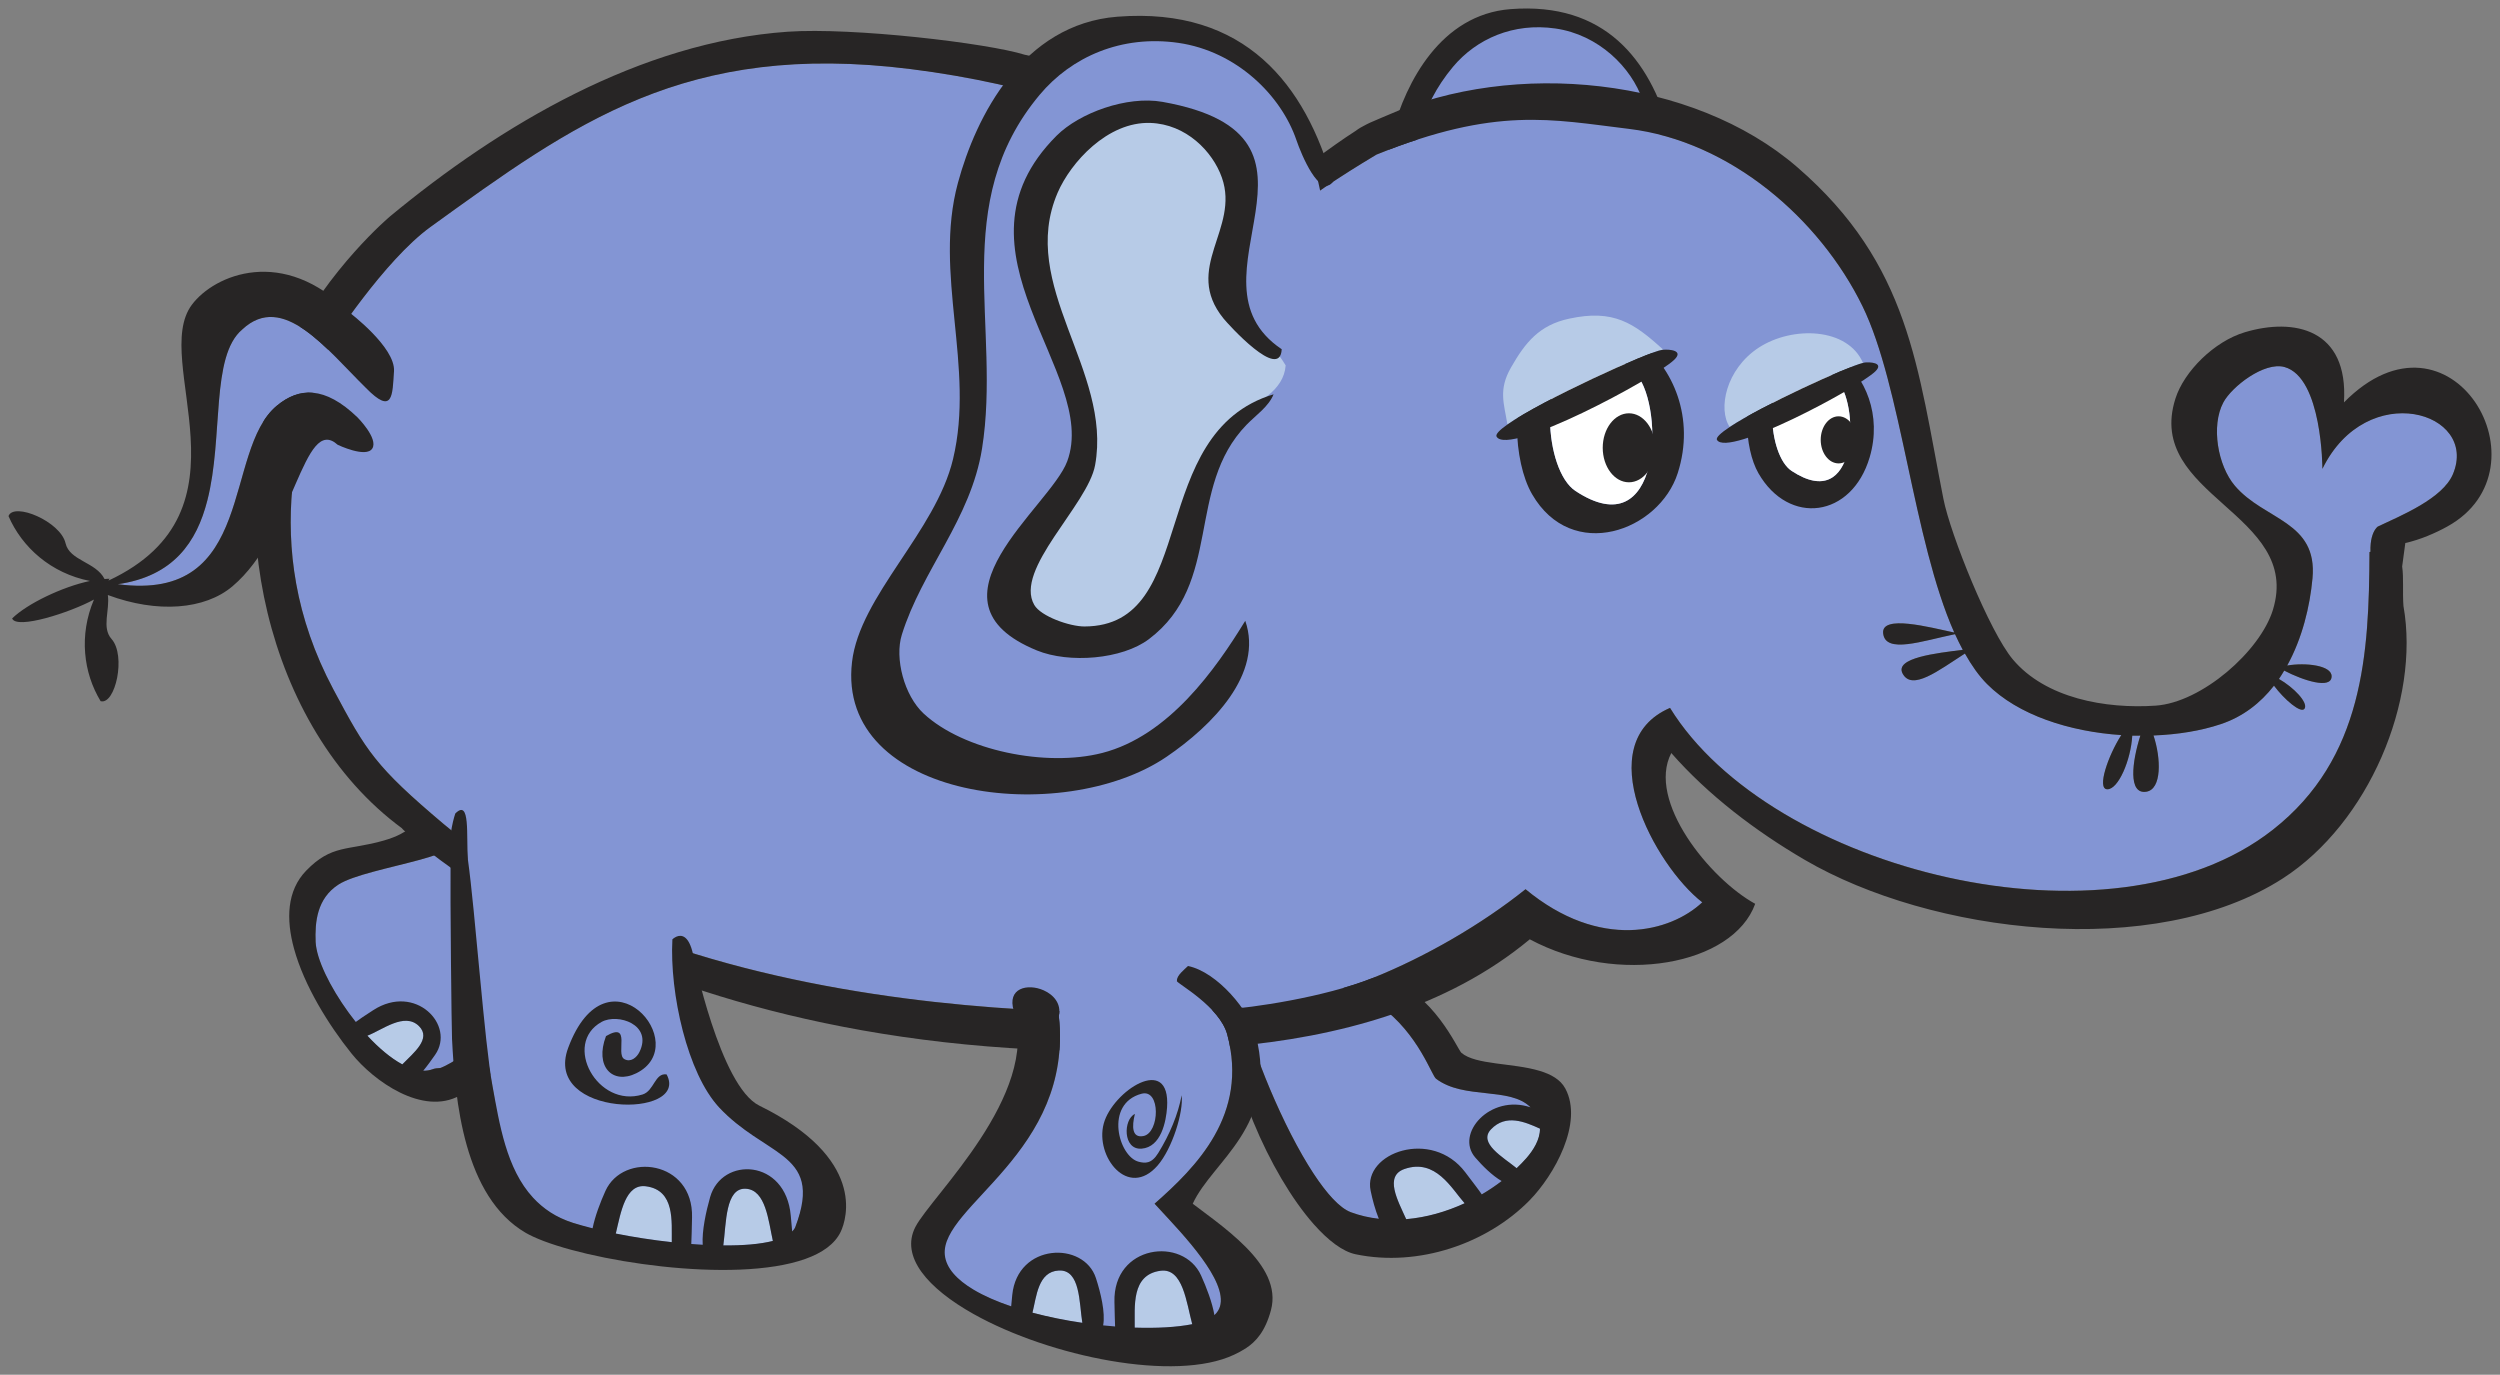 <svg xmlns="http://www.w3.org/2000/svg" xmlns:xlink="http://www.w3.org/1999/xlink" version="1.1" width="197.099" height="108.385" viewBox="5.597 0.11 197.099 108.385">
  <rect x="5.597" y="0.11" width="197.099" height="108.385" fill="#808080" stroke="none"/>
  <!-- Exported by Scratch - http://scratch.mit.edu/ -->
  <g id="Ear_Back">
    <path id="Fill" fill="#8395D4" d="M 136.366 10.405 C 136.366 10.405 134.622 1.774 126.634 1.661 C 118.648 1.548 117.287 10.294 116.337 10.405 C 116.337 10.405 115.612 17.036 116.337 19.274 C 117.062 21.512 116.016 26.856 116.016 26.856 C 116.016 26.856 109.735 37.691 110.562 39.178 C 111.388 40.66 114.249 43.961 118.139 44.955 C 122.029 45.947 127.744 44.143 131.696 38.195 C 135.645 32.247 137.794 27.667 137.958 22.861 C 138.123 18.053 136.366 10.405 136.366 10.405 Z " stroke-width="1.34"/>
    <path id="Outline_2_" fill="#272525" d="M 137.229 10.457 C 136.462 11.43 135.394 8.864 135.113 8.036 C 134.222 5.408 131.618 2.844 128.227 2.357 C 124.921 1.879 122.001 3.165 120.148 5.381 C 114.852 11.714 117.923 18.909 116.792 25.989 C 116.133 30.117 113.296 33.057 112.121 36.833 C 111.695 38.2 112.249 40.378 113.399 41.438 C 115.724 43.587 120.519 44.566 123.794 43.723 C 127.669 42.73 130.401 38.849 132.128 36.025 C 133.199 39.102 130.213 42.13 127.543 43.945 C 121.473 48.075 108.284 46.442 109.218 38.422 C 109.666 34.572 114.092 30.839 115.105 26.604 C 116.393 21.218 113.953 15.829 115.388 10.516 C 116.437 6.629 119.164 1.262 124.679 0.83 C 132.142 0.247 135.646 4.834 137.229 10.457 Z " stroke-width="1.34"/>
  </g>
  <g id="Back_Leg_2_1_">
    <path id="Fill_5_" fill="#8395D4" d="M 32.275 69.854 C 30.575 70.961 30.421 72.817 30.481 74.384 C 30.599 77.538 36.475 85.635 39.694 84.41 C 39.861 84.345 40.075 84.318 40.308 84.311 C 40.309 84.31 45.219 82.718 49.49 72.918 C 49.49 72.918 50.025 72.387 50.574 72.437 C 51.071 69.495 49.037 67.657 46.725 66.134 C 44.76 64.841 42.252 65.308 40.62 65.852 C 44.123 67.511 34.539 68.376 32.275 69.854 Z " stroke-width="1.34"/>
    <path id="Toenail1_3_" fill="#B7CBE7" d="M 38.63 81.009 C 37.489 79.877 35.712 81.332 34.56 81.763 C 35.457 82.734 36.405 83.534 37.315 84.025 C 38.196 83.121 39.632 82.004 38.63 81.009 Z " stroke-width="1.34"/>
    <path id="Outline_7_" fill="#272525" d="M 50.574 72.437 C 50.025 72.387 49.49 72.918 49.49 72.918 C 46.687 79.352 43.615 82.236 41.83 83.467 C 40.896 84.11 40.308 84.311 40.308 84.311 C 40.076 84.318 39.863 84.345 39.694 84.41 C 39.465 84.496 39.22 84.526 38.966 84.524 C 39.28 84.148 39.592 83.715 39.898 83.277 C 41.538 80.932 38.339 77.608 35.028 79.748 C 34.33 80.201 33.906 80.479 33.645 80.682 C 32.088 78.726 30.847 76.45 30.552 74.917 C 30.516 74.727 30.488 74.546 30.481 74.381 C 30.421 72.815 30.575 70.959 32.275 69.852 C 34.539 68.372 44.123 67.508 40.621 65.847 C 40.266 65.68 39.782 65.503 39.139 65.317 C 37.807 64.932 38.184 65.712 35.839 66.382 C 33.014 67.19 31.751 66.666 29.729 68.76 C 28.221 70.323 28.134 72.561 28.782 74.917 C 29.583 77.831 31.51 80.924 33.3 83.155 C 35.081 85.377 38.935 88.084 41.83 86.489 C 41.896 86.453 41.964 86.426 42.028 86.386 L 42.03 86.387 C 46.463 84.701 51.5 73.499 51.5 73.499 C 51.272 72.724 50.92 72.465 50.574 72.437 Z M 37.315 84.025 C 36.405 83.534 35.457 82.733 34.56 81.763 C 35.712 81.334 37.489 79.878 38.63 81.009 C 39.632 82.004 38.196 83.121 37.315 84.025 Z " stroke-width="1.34"/>
  </g>
  <g id="Front_Leg_2">
    <path id="Fill_3_" fill="#8395D4" d="M 103.541 79.53 C 104.615 84.37 109.126 94.573 112.099 95.682 C 116.928 97.495 122.867 94.921 125.929 91.426 C 126.599 90.662 127.242 89.594 126.934 88.553 C 125.957 85.292 121.389 87.123 118.812 85.156 C 118.359 84.807 116.806 79.617 111.524 77.983 C 111.204 77.884 111.398 77.731 111.829 77.581 C 110.237 76.936 108.537 76.527 106.86 76.547 C 105.698 76.56 102.865 76.016 102.642 78.562 C 102.983 78.592 103.397 78.872 103.541 79.53 Z " stroke-width="1.34"/>
    <path id="Toenail2_2_" fill="#B7CBE7" d="M 125.93 91.426 C 126.485 90.792 127.015 89.952 127.008 89.094 C 125.823 88.559 124.324 87.908 123.146 89.149 C 122.121 90.232 124.091 91.332 125.171 92.211 C 125.437 91.957 125.695 91.694 125.93 91.426 Z " stroke-width="1.34"/>
    <path id="Toenail1_2_" fill="#B7CBE7" d="M 121.067 94.975 C 120.035 93.815 118.78 91.418 116.325 92.273 C 114.718 92.833 115.794 94.748 116.461 96.228 C 118.039 96.095 119.612 95.646 121.067 94.975 Z " stroke-width="1.34"/>
    <path id="Outline_6_" fill="#272525" d="M 112.475 98.996 C 117.427 100.031 122.858 98.148 126.193 94.739 C 128.111 92.785 130.459 88.632 129.006 85.93 C 128.624 85.219 127.878 84.806 126.984 84.537 C 124.88 83.901 121.93 84.073 120.814 83.115 C 120.507 82.845 118.644 78.388 114.792 77.161 C 114.096 77.07 112.591 77.317 111.831 77.581 C 111.404 77.729 111.207 77.884 111.528 77.983 C 115.852 79.321 117.674 83.04 118.442 84.537 C 118.612 84.868 118.731 85.093 118.813 85.156 C 121.006 86.827 124.624 85.767 126.264 87.411 C 123.084 86.34 120.291 89.5 121.906 91.368 C 122.458 92.01 123.233 92.789 123.987 93.224 C 123.497 93.601 122.972 93.952 122.419 94.276 C 122.158 93.884 121.731 93.345 121.121 92.535 C 118.486 89.042 113.039 90.989 113.656 93.981 C 113.796 94.664 114.009 95.474 114.302 96.198 C 113.552 96.111 112.814 95.947 112.098 95.681 C 111.215 95.351 110.194 94.205 109.168 92.649 C 106.746 88.968 104.293 82.93 103.539 79.526 C 103.394 78.872 102.98 78.592 102.642 78.56 C 102.377 78.536 102.157 78.664 102.16 78.913 C 102.238 84.87 105.722 92.715 109.167 96.62 C 110.318 97.921 111.463 98.786 112.475 98.996 Z M 123.144 89.148 C 124.322 87.907 125.822 88.558 127.007 89.093 C 127.013 89.952 126.484 90.792 125.929 91.425 C 125.693 91.693 125.437 91.955 125.169 92.21 C 124.089 91.331 122.121 90.231 123.144 89.148 Z M 116.325 92.273 C 118.78 91.417 120.037 93.814 121.067 94.975 C 119.612 95.646 118.039 96.095 116.46 96.229 C 115.794 94.748 114.716 92.833 116.325 92.273 Z " stroke-width="1.34"/>
  </g>
  <g id="Body">
    <path id="ID0.3126746523194015" fill="#8395D4" d="M 188.696 37.069 C 188.696 37.069 188.694 29.865 185.704 29.041 C 184.104 28.601 181.546 30.595 180.884 31.837 C 179.903 33.689 180.443 36.82 181.798 38.406 C 184.128 41.14 188.336 41.179 187.914 45.702 C 187.71 47.929 187.103 50.43 185.92 52.575 C 187.351 52.325 189.427 52.551 189.422 53.426 C 189.419 54.489 187.139 53.74 185.684 52.976 C 185.55 53.198 185.419 53.421 185.27 53.633 C 186.456 54.313 187.565 55.487 187.296 55.962 C 187.039 56.425 185.668 55.229 184.879 54.165 C 183.82 55.517 182.449 56.605 180.685 57.197 C 179.124 57.721 177.295 58.017 175.38 58.092 C 175.982 59.901 176.041 62.327 174.816 62.523 C 173.362 62.759 173.682 60.157 174.344 58.1 C 174.13 58.1 173.922 58.112 173.705 58.106 C 173.594 60.032 172.606 62.357 171.731 62.333 C 170.888 62.308 171.805 59.666 172.84 58.059 C 168.781 57.789 164.705 56.496 162.259 54.037 C 161.611 53.383 161.036 52.559 160.512 51.63 C 158.432 52.962 156.343 54.604 155.6 53.209 C 154.94 51.968 158.276 51.598 160.343 51.338 C 160.131 50.946 159.926 50.534 159.732 50.105 C 157.149 50.636 154.232 51.684 154.064 50.032 C 153.913 48.543 157.723 49.56 159.671 49.975 C 156.428 42.685 155.501 30.504 152.431 24.235 C 149.077 17.387 142.044 11.239 134.019 10.267 C 127.914 9.53 123.568 8.481 114.114 12.297 C 113.276 12.797 108.892 15.438 107.532 16.8 C 107.532 16.8 96.734 7.976 77.38 5.551 C 59.624 3.327 50.828 9.854 39.529 18.003 C 35.868 20.66 31.671 27.183 31.667 27.189 C 29.433 32.706 25.757 42.977 31.887 54.467 C 34.484 59.337 35.174 60.513 40.574 65.07 C 61.801 82.986 102.113 79.696 102.113 79.696 C 104.233 79.559 109.943 78.759 113.832 77.207 C 117.998 75.54 122.437 72.965 125.871 70.211 C 131.761 75.088 137.3 73.591 139.803 71.244 C 136.051 68.332 130.841 58.7 137.262 55.916 C 145.163 68.742 172.018 75.55 184.786 65.525 C 191.962 59.889 192.371 51.594 192.407 43.63 C 192.435 43.619 192.457 43.615 192.485 43.606 C 192.453 42.669 192.669 42.136 192.845 41.867 C 192.962 41.688 193.061 41.619 193.061 41.619 C 194.913 40.742 198.175 39.413 198.986 37.486 C 201.048 32.584 192.19 29.929 188.696 37.069 Z " stroke-width="1.34"/>
    <path id="ID0.8108903267420828" fill="#272525" d="M 190.393 31.836 C 190.767 26.021 186.446 25.143 182.576 26.305 C 180.161 27.028 177.791 29.386 177.107 31.534 C 174.659 39.221 187.142 40.572 184.789 48.203 C 183.786 51.446 179.195 55.491 175.546 55.743 C 171.609 56.009 166.868 55.171 164.283 52.092 C 162.443 49.898 159.37 42.254 158.815 39.442 C 156.77 29.086 156.175 20.97 147.292 13.289 C 139.061 6.172 124.955 4.783 114.934 9.215 C 114.533 9.391 114.067 9.576 113.608 9.783 L 113.608 9.782 C 113.524 9.819 113.418 9.87 113.303 9.932 C 113.003 10.081 112.719 10.243 112.473 10.431 C 110.578 11.642 107.531 13.955 107.531 13.955 C 99.155 7.092 86.386 4.426 86.386 4.426 C 83.468 3.51 72.818 2.255 67.698 2.611 C 56.098 3.421 45.08 9.939 36.326 17.187 C 36.326 17.187 31.477 21.276 28.439 27.399 C 28.373 27.427 27.713 28.967 27.685 29.039 C 23.106 40.181 26.396 57.433 37.317 65.433 L 37.301 65.442 C 37.301 65.442 58.071 85.961 102.569 82.621 C 111.093 81.899 119.698 79.578 126.204 74.165 C 133.172 77.894 142.243 76.186 143.976 71.366 C 140.425 69.426 135.395 63.253 137.362 59.479 C 140.264 62.788 143.974 65.616 147.881 67.899 C 157.833 73.711 175.447 75.896 185.581 69.359 C 192.332 65.003 196.411 55.336 195.085 47.889 C 195.004 46.836 195.114 45.659 194.982 44.772 L 195.231 42.922 C 196.411 42.66 197.626 42.128 198.537 41.623 C 206.823 37.057 198.826 23.29 190.393 31.836 Z M 198.984 37.494 C 198.175 39.419 194.912 40.749 193.06 41.627 C 193.06 41.627 192.961 41.695 192.844 41.873 C 192.667 42.143 192.452 42.675 192.484 43.613 C 192.456 43.622 192.434 43.627 192.406 43.635 C 192.374 51.601 191.964 59.898 184.785 65.53 C 172.016 75.556 145.162 68.749 137.261 55.921 C 130.838 58.703 136.049 68.339 139.802 71.249 C 137.3 73.596 131.758 75.09 125.87 70.216 C 122.436 72.969 117.997 75.544 113.831 77.212 C 109.942 78.765 104.232 79.566 102.112 79.701 C 102.112 79.701 61.8 82.991 40.573 65.076 C 35.171 60.517 34.481 59.341 31.885 54.473 C 25.756 42.981 29.431 32.71 31.666 27.192 C 31.669 27.187 35.867 20.665 39.528 18.008 C 50.826 9.857 59.623 3.331 77.379 5.555 C 96.733 7.979 107.531 16.804 107.531 16.804 C 108.892 15.443 113.275 12.801 114.112 12.301 C 123.569 8.485 127.915 9.534 134.018 10.271 C 142.042 11.243 149.075 17.391 152.429 24.239 C 155.5 30.506 156.427 42.688 159.67 49.98 C 157.724 49.565 153.912 48.548 154.063 50.036 C 154.231 51.687 157.152 50.639 159.73 50.108 C 159.926 50.538 160.13 50.948 160.341 51.344 C 158.275 51.601 154.938 51.974 155.599 53.215 C 156.341 54.609 158.43 52.969 160.51 51.636 C 161.034 52.566 161.605 53.389 162.258 54.043 C 164.703 56.502 168.78 57.795 172.839 58.064 C 171.803 59.67 170.887 62.316 171.73 62.337 C 172.603 62.362 173.592 60.034 173.703 58.111 C 173.918 58.118 174.127 58.105 174.343 58.105 C 173.681 60.164 173.361 62.764 174.815 62.528 C 176.039 62.334 175.98 59.907 175.379 58.096 C 177.294 58.023 179.123 57.727 180.684 57.201 C 182.446 56.613 183.819 55.523 184.877 54.17 C 185.667 55.234 187.035 56.429 187.295 55.968 C 187.564 55.493 186.454 54.319 185.268 53.639 C 185.415 53.426 185.549 53.204 185.683 52.981 C 187.138 53.744 189.417 54.494 189.42 53.431 C 189.425 52.559 187.35 52.334 185.918 52.581 C 187.102 50.435 187.709 47.933 187.913 45.706 C 188.332 41.183 184.127 41.146 181.796 38.412 C 180.441 36.822 179.901 33.693 180.882 31.843 C 181.544 30.6 184.101 28.608 185.703 29.046 C 188.692 29.87 188.695 37.074 188.695 37.074 C 192.19 29.929 201.048 32.584 198.984 37.494 Z " stroke-width="1.34"/>
  </g>
  <g id="Ear_Front">
    <g id="Outside">
      <path id="Outside_Fill" fill="#8395D4" d="M 109.509 14.381 C 109.509 14.381 107.15 2.7 96.343 2.547 C 85.532 2.395 83.693 14.231 82.406 14.381 C 82.406 14.381 81.426 23.353 82.406 26.383 C 83.385 29.413 81.97 36.644 81.97 36.644 C 81.97 36.644 73.472 51.309 74.589 53.319 C 75.705 55.329 79.577 59.794 84.843 61.137 C 90.11 62.48 97.839 60.035 103.188 51.987 C 108.536 43.938 111.441 37.739 111.664 31.237 C 111.886 24.732 109.509 14.381 109.509 14.381 Z " stroke-width="1.34"/>
      <path id="Outside_Outline" fill="#272525" d="M 110.679 14.454 C 109.642 15.771 108.194 12.297 107.814 11.177 C 106.606 7.62 103.081 4.152 98.499 3.49 C 94.023 2.844 90.072 4.584 87.564 7.584 C 80.395 16.155 84.55 25.891 83.021 35.474 C 82.129 41.06 78.29 45.038 76.697 50.15 C 76.119 52 76.874 54.943 78.427 56.377 C 81.575 59.285 88.066 60.61 92.496 59.473 C 97.737 58.126 101.436 52.877 103.773 49.053 C 105.223 53.217 101.184 57.316 97.57 59.774 C 89.353 65.362 71.507 63.153 72.77 52.303 C 73.377 47.087 79.365 42.037 80.734 36.306 C 82.477 29.019 79.176 21.724 81.118 14.533 C 82.538 9.273 86.229 2.009 93.69 1.427 C 103.796 0.636 108.537 6.842 110.679 14.454 Z " stroke-width="1.34"/>
    </g>
    <g id="Inside">
      <path id="Inside_Fill" fill="#B7CBE7" d="M 106.959 28.919 C 105.737 26.856 104.07 26.177 103.106 24.003 C 101.908 21.304 102.543 18.08 102.543 15.138 C 102.543 11.168 99.254 9.169 94.65 9.609 C 89.369 10.113 86.288 15.007 86.758 19.967 C 87.251 25.232 90.141 27.69 90.705 32.956 C 91.292 38.53 85.725 40.9 85.725 46.475 C 85.725 49.084 88.567 50.467 91.363 50.6 C 93.312 50.687 94.322 49.655 95.872 48.58 C 99.56 46.013 98.949 42.415 99.817 38.136 C 100.288 35.853 101.321 34.582 103.2 33.046 C 104.845 31.706 106.795 30.937 106.959 28.919 Z " stroke-width="1.34"/>
      <path id="Inside_Outline" fill="#272525" d="M 106.647 27.644 C 106.514 30.208 102.418 25.665 102.061 25.224 C 98.822 21.237 103.355 18.166 101.932 14.117 C 101.2 12.035 99.1 9.897 96.293 9.802 C 92.913 9.687 90.007 12.923 88.981 15.302 C 85.824 22.64 93.295 29.29 91.935 36.778 C 91.361 39.929 85.525 45.005 87.139 47.803 C 87.661 48.708 89.941 49.504 91.095 49.501 C 100.197 49.476 95.918 34.241 106.005 31.197 C 105.611 32.174 104.627 32.826 103.871 33.603 C 99.06 38.57 102.031 46.083 96.174 50.501 C 94.06 52.097 89.889 52.428 87.35 51.393 C 77.849 47.512 88.402 40.091 89.739 36.474 C 92.309 29.512 79.79 19.91 88.9 10.807 C 90.691 9.018 94.437 7.639 97.254 8.142 C 112.466 10.857 98.444 22.128 106.647 27.644 Z " stroke-width="1.34"/>
    </g>
  </g>
  <g id="Back_Leg_1">
    <path id="Fill_4_" fill="#8395D4" d="M 42.249 66.887 C 42.858 70.516 43.198 79.626 44.419 85.698 C 45.29 90.038 43.97 94.171 50.786 96.525 C 56.026 98.335 67.295 99.355 68.297 96.851 C 70.787 90.622 65.562 91.045 62.284 87.407 C 60.113 85.001 59.174 76.469 59.372 76.386 C 58.211 70.821 54.739 64.262 48.568 62.734 C 43.056 61.37 42.023 64.825 41.83 66.315 C 42.023 66.444 42.215 66.676 42.249 66.887 Z " stroke-width="1.34"/>
    <path id="Knee_Swirl_1_" fill="#272525" d="M 55.762 84.725 C 53.89 85.647 52.457 84.201 53.374 81.795 C 55.417 80.607 54.103 83.204 54.817 83.608 C 55.321 83.893 55.799 83.481 56.011 83.05 C 57.076 80.883 54.301 79.975 53.027 80.677 C 49.923 82.396 52.7 87.507 56.26 86.398 C 57.172 86.112 57.222 84.679 58.151 84.815 C 60.041 88.318 48.342 88.235 50.391 82.725 C 53.459 74.47 60.345 82.461 55.762 84.725 Z " stroke-width="1.34"/>
    <path id="Toenail2_1_" fill="#B7CBE7" d="M 56.52 93.636 C 54.913 93.424 54.546 95.666 54.146 97.364 C 55.539 97.643 57.052 97.877 58.56 98.042 C 58.54 96.431 58.833 93.94 56.52 93.636 Z " stroke-width="1.34"/>
    <path id="Toenail1_1_" fill="#B7CBE7" d="M 64.405 93.83 C 62.777 93.731 62.859 96.545 62.623 98.298 C 64.157 98.311 65.515 98.204 66.529 97.944 C 66.176 96.343 65.971 93.925 64.405 93.83 Z " stroke-width="1.34"/>
    <path id="Outline_4_" fill="#272525" d="M 65.461 87.277 C 62.355 85.753 60.251 75.405 60.239 75.35 C 59.905 73.837 59.314 73.797 58.942 73.95 C 58.745 74.033 58.608 74.167 58.608 74.167 C 58.378 78.412 59.799 84.751 62.285 87.408 C 64.064 89.31 65.999 90.202 67.315 91.237 C 68.783 92.392 69.482 93.727 68.298 96.851 C 68.25 96.981 68.154 97.091 68.052 97.199 C 68.02 96.843 67.982 96.447 67.941 95.956 C 67.55 91.45 62.501 91.27 61.583 94.489 C 61.26 95.631 60.928 97.145 60.998 98.246 C 60.701 98.23 60.4 98.208 60.098 98.185 C 60.126 97.702 60.133 97.044 60.157 96.099 C 60.276 91.584 54.728 90.898 53.325 94.012 C 52.934 94.878 52.511 95.981 52.316 96.948 C 51.772 96.809 51.25 96.668 50.786 96.524 C 49.443 96.099 48.425 95.399 47.625 94.534 C 45.506 92.237 44.979 88.723 44.419 85.697 C 43.792 82.316 43.066 72.031 42.485 67.862 L 42.489 67.862 C 42.339 66.047 42.706 63.032 41.491 64.248 C 41.491 64.248 40.873 66.046 41.118 67.721 C 41.086 71.184 41.198 81.271 41.235 82.025 C 41.48 86.864 42.152 94.467 47.056 97.313 C 47.223 97.409 47.417 97.507 47.625 97.604 C 51.721 99.516 63.47 101.377 69.093 99.362 C 70.428 98.884 71.419 98.188 71.879 97.221 C 72.36 96.209 73.886 91.411 65.461 87.277 Z M 58.56 98.042 C 57.052 97.877 55.539 97.643 54.146 97.364 C 54.546 95.665 54.913 93.424 56.52 93.636 C 58.833 93.94 58.54 96.431 58.56 98.042 Z M 62.623 98.298 C 62.859 96.545 62.777 93.731 64.405 93.83 C 65.971 93.924 66.176 96.343 66.529 97.944 C 65.515 98.204 64.157 98.311 62.623 98.298 Z " stroke-width="1.34"/>
  </g>
  <g id="Front_Leg_1">
    <path id="Fill_2_" fill="#8395D4" d="M 102.354 81.674 C 101.769 79.487 98.42 77.658 98.381 77.469 C 98.378 77.455 98.389 77.442 98.388 77.433 C 92.529 72.926 89.252 76.074 87.878 78.189 C 88.668 78.54 89.292 79.257 89.074 80.209 C 90.234 90.972 79.903 94.945 79.893 98.826 C 79.883 102.175 87.869 103.814 88.311 103.912 C 96.588 105.973 101.111 104.41 101.341 103.798 C 103.441 101.922 98.483 97.069 96.623 95.013 C 99.911 92.119 104.045 87.994 102.354 81.674 Z " stroke-width="1.34"/>
    <path id="Toenail2" fill="#B7CBE7" d="M 89.071 100.277 C 87.432 100.363 87.316 102.333 86.995 103.603 C 88.251 103.936 89.587 104.205 90.927 104.401 C 90.674 102.809 90.778 100.186 89.071 100.277 Z " stroke-width="1.34"/>
    <path id="Toenail1" fill="#B7CBE7" d="M 97.096 100.296 C 94.745 100.606 95.084 103.171 95.056 104.78 C 96.789 104.838 98.365 104.752 99.592 104.509 C 99.13 102.791 98.861 100.063 97.096 100.296 Z " stroke-width="1.34"/>
    <path id="Outline_5_" fill="#272525" d="M 103.804 98.416 C 103.052 97.659 102.181 96.943 101.313 96.277 C 100.737 95.835 100.163 95.411 99.631 95.011 C 101.21 91.587 106.416 88.92 104.609 81.754 C 104.132 79.861 101.597 76.752 99.258 76.268 C 99.004 76.52 98.347 77.021 98.388 77.43 C 98.389 77.442 98.378 77.455 98.381 77.465 C 98.42 77.655 101.769 79.483 102.354 81.671 C 104.045 87.991 99.911 92.116 96.623 95.009 C 96.939 95.359 97.349 95.793 97.794 96.276 C 99.969 98.633 103.083 102.235 101.341 103.794 C 101.169 102.785 100.707 101.591 100.29 100.67 C 98.886 97.561 93.338 98.242 93.459 102.759 C 93.481 103.607 93.488 104.217 93.51 104.688 C 93.199 104.661 92.884 104.634 92.569 104.602 C 92.756 103.597 92.372 102.026 92.001 100.879 C 91.049 97.939 85.808 98.105 85.402 102.212 C 85.368 102.559 85.34 102.85 85.317 103.102 C 84.195 102.723 83.189 102.283 82.361 101.79 C 81.047 101.008 80.189 100.088 80.087 99.048 C 79.712 95.186 90.234 90.97 89.074 80.207 C 89.292 79.254 88.668 78.537 87.878 78.186 C 86.628 77.631 84.958 77.99 85.528 79.819 C 87.59 86.425 79.034 94.393 77.769 96.837 C 76.552 99.188 78.75 101.688 82.361 103.712 C 88.359 107.07 98.255 109.105 102.888 106.916 C 103.194 106.773 103.504 106.612 103.804 106.418 C 104.607 105.895 105.344 105.09 105.797 103.409 C 106.29 101.581 105.286 99.913 103.804 98.416 Z M 86.995 103.603 C 87.316 102.333 87.432 100.363 89.071 100.277 C 90.778 100.186 90.674 102.809 90.927 104.401 C 89.587 104.206 88.251 103.936 86.995 103.603 Z M 95.056 104.779 C 95.084 103.169 94.745 100.606 97.096 100.295 C 98.861 100.061 99.13 102.79 99.592 104.508 C 98.365 104.751 96.789 104.836 95.056 104.779 Z " stroke-width="1.34"/>
    <path id="Knee_Swirl" fill="#272525" d="M 97.608 87.423 C 97.532 88.519 97.141 90.551 95.6 90.67 C 94.113 90.784 94.145 88.368 95.073 87.932 C 94.819 88.937 94.84 89.859 95.755 89.672 C 97.022 89.413 97.124 85.933 95.596 86.34 C 92.647 87.126 93.78 91.308 95.376 91.703 C 95.865 91.827 96.377 91.882 96.911 91.016 C 97.819 89.543 98.471 87.983 98.759 86.458 C 98.914 87.784 98.016 90.674 96.86 92.002 C 94.537 94.661 91.913 91.289 92.614 88.699 C 93.308 86.135 97.901 83.127 97.608 87.423 Z " stroke-width="1.34"/>
  </g>
  <g id="Tail">
    <path id="Fill_1_" fill="#8395D4" d="M 34.95 35.467 C 35.436 34.678 33.779 33.018 33.779 33.018 C 31.191 30.521 29.17 30.648 27.422 32.098 C 23.136 35.654 25.845 47.63 14.878 46.17 C 19.287 45.538 21.102 42.838 21.938 39.584 C 21.939 39.583 21.939 39.583 21.939 39.581 L 21.939 39.579 C 23.23 34.549 22.178 28.195 24.702 26.08 C 27.91 23.085 31.335 27.641 34.439 30.692 C 36.585 32.884 36.532 31.271 36.656 29.379 C 36.658 29.377 37.682 35.755 34.95 35.467 Z " stroke-width="1.34"/>
    <path id="Outline_3_" fill="#272525" d="M 34.441 30.69 C 31.337 27.639 27.912 23.084 24.704 26.078 C 22.18 28.193 23.231 34.548 21.941 39.577 C 21.941 39.579 21.94 39.58 21.94 39.582 C 21.104 42.836 19.289 45.536 14.88 46.168 C 25.847 47.628 23.137 35.652 27.424 32.096 C 29.172 30.646 31.194 30.52 33.782 33.016 C 33.782 33.016 35.437 34.677 34.952 35.465 C 34.467 36.253 32.22 35.177 32.22 35.177 C 29.508 32.726 28.83 42.192 23.922 46.336 C 21.746 48.174 18.018 48.48 14.099 47.021 C 14.268 48.225 13.595 49.594 14.391 50.488 C 15.558 51.797 14.686 55.703 13.53 55.391 C 12.171 53.15 11.812 50.191 13.004 47.378 C 11.117 48.408 6.897 49.761 6.554 48.868 C 7.724 47.714 10.505 46.375 12.686 45.913 C 9.603 45.302 7.33 43.254 6.267 40.797 C 6.684 39.674 10.371 41.225 10.763 42.935 C 11.081 44.328 13.164 44.412 13.84 45.76 C 13.971 45.754 14.116 45.733 14.237 45.738 C 14.197 45.782 14.175 45.834 14.149 45.884 C 25.962 40.366 17.414 28.555 20.728 24.131 C 22.51 21.751 27.951 19.479 33.131 24.735 C 33.131 24.735 36.783 27.484 36.66 29.377 C 36.536 31.27 36.587 32.882 34.441 30.69 Z " stroke-width="1.34"/>
  </g>
  <g id="L_Eye">
    <g id="Eyeball">
      <path id="Outline" fill="#272525" d="M 126.385 28.462 C 124.734 31.065 124.858 36.434 126.385 39.071 C 129.523 44.504 136.407 41.979 137.869 37.409 C 140.653 28.713 130.798 21.492 126.385 28.462 Z M 129.802 38.814 C 127.322 37.173 126.83 29.073 130.15 28.21 C 131.205 27.936 133.25 27.947 134.657 29.67 C 136.813 32.316 136.591 43.304 129.802 38.814 Z " stroke-width="1.34"/>
      <path id="White" fill="#FFFFFF" d="M 130.15 28.21 C 126.83 29.073 127.323 37.173 129.802 38.814 C 136.59 43.306 136.812 32.316 134.657 29.672 C 133.25 27.947 131.205 27.936 130.15 28.21 Z " stroke-width="1.34"/>
      <path id="Pupil" fill="#272525" d="M 134.021 32.694 C 134.59 32.694 135.106 32.998 135.48 33.491 C 135.854 33.983 136.086 34.663 136.086 35.414 C 136.086 36.164 135.854 36.845 135.48 37.337 C 135.106 37.83 134.59 38.134 134.021 38.134 C 133.451 38.134 132.935 37.83 132.561 37.337 C 132.187 36.845 131.956 36.164 131.956 35.414 C 131.956 34.663 132.187 33.983 132.561 33.491 C 132.935 32.998 133.451 32.694 134.021 32.694 Z " stroke-width="1.34"/>
    </g>
    <g id="Eyelid_2_">
      <path id="Lid" fill="#B7CBE7" d="M 136.732 27.684 C 134.384 25.539 132.788 24.484 129.321 25.231 C 126.948 25.736 125.845 27.117 124.718 29.093 C 123.722 30.844 124.167 31.891 124.442 33.577 C 127.189 31.644 135.578 27.833 136.65 27.691 C 136.671 27.688 136.706 27.687 136.732 27.684 Z " stroke-width="1.34"/>
      <path id="Lash" fill="#272525" d="M 136.732 27.684 C 136.705 27.687 136.671 27.688 136.65 27.691 C 135.575 27.833 127.186 31.642 124.442 33.577 C 123.817 34.014 123.482 34.357 123.589 34.538 C 124.529 36.119 136.02 29.974 137.589 28.479 C 138.388 27.716 137.187 27.645 136.732 27.684 Z " stroke-width="1.34"/>
    </g>
  </g>
  <g id="R_Eye">
    <g id="Eyeball_1_">
      <path id="Outline_1_" fill="#272525" d="M 144.236 29.331 C 142.979 31.317 143.074 35.417 144.236 37.429 C 146.63 41.58 151.588 40.942 153.002 36.16 C 154.974 29.483 147.601 24.012 144.236 29.331 Z M 146.844 37.234 C 144.952 35.981 144.579 29.799 147.109 29.141 C 147.915 28.929 149.477 28.939 150.551 30.255 C 152.199 32.271 152.028 40.662 146.844 37.234 Z " stroke-width="1.34"/>
      <path id="White_1_" fill="#FFFFFF" d="M 147.109 29.141 C 144.578 29.799 144.952 35.981 146.844 37.234 C 152.028 40.662 152.199 32.271 150.552 30.255 C 149.477 28.939 147.915 28.929 147.109 29.141 Z " stroke-width="1.34"/>
      <path id="Pupil_1_" fill="#272525" d="M 150.549 32.932 C 150.938 32.932 151.29 33.14 151.545 33.476 C 151.8 33.812 151.958 34.276 151.958 34.788 C 151.958 35.3 151.8 35.764 151.545 36.1 C 151.29 36.437 150.938 36.644 150.549 36.644 C 150.161 36.644 149.808 36.437 149.554 36.1 C 149.299 35.764 149.141 35.3 149.141 34.788 C 149.141 34.276 149.299 33.812 149.554 33.476 C 149.808 33.14 150.161 32.932 150.549 32.932 Z " stroke-width="1.34"/>
    </g>
    <g id="Eyelid">
      <path id="Lid_1_" fill="#B7CBE7" d="M 144.259 27.515 C 141.659 29.212 141.023 32.369 141.966 33.774 C 144.542 32.066 151.223 29.02 152.475 28.723 C 151.28 25.934 146.926 25.783 144.259 27.515 Z " stroke-width="1.34"/>
      <path id="Lash_1_" fill="#272525" d="M 152.602 28.692 C 152.574 28.696 152.515 28.716 152.475 28.723 C 151.223 29.02 144.542 32.062 141.966 33.774 C 141.268 34.241 140.855 34.61 140.964 34.792 C 141.801 36.202 152.044 30.726 153.44 29.397 C 154.192 28.673 152.941 28.646 152.602 28.692 Z " stroke-width="1.34"/>
    </g>
  </g>
</svg>